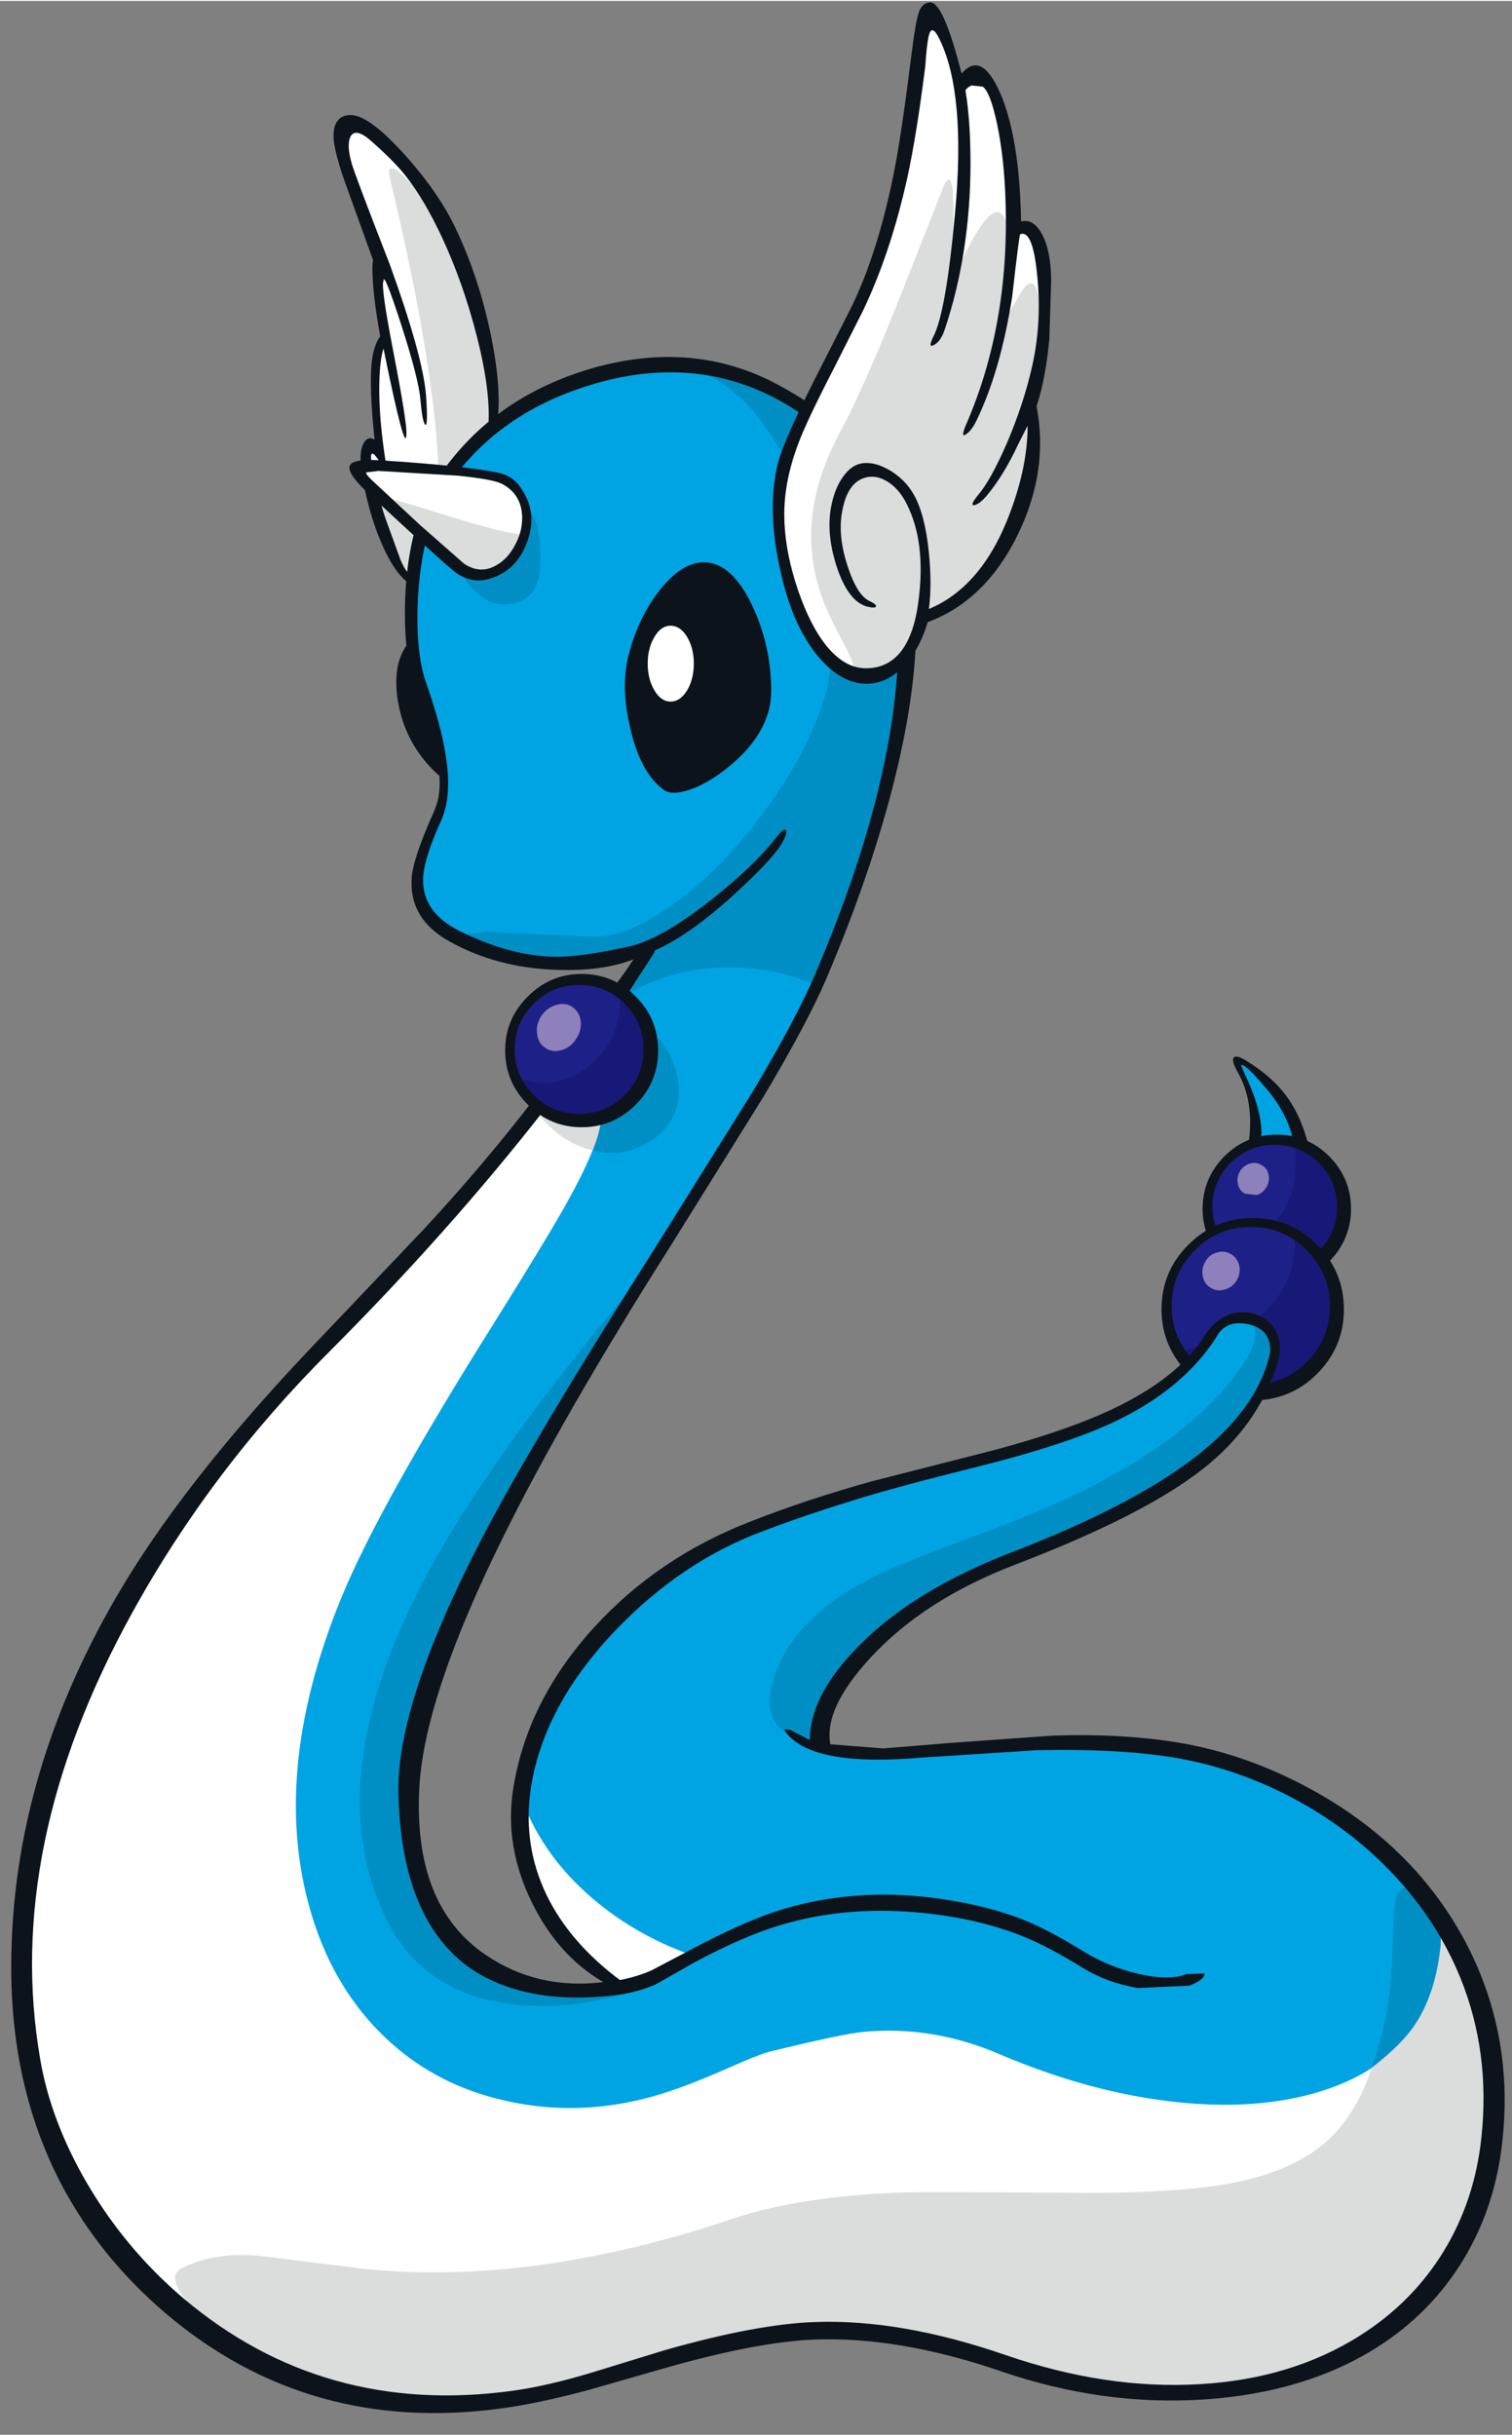 <?xml version='1.0' encoding='utf-8'?>
<svg xmlns="http://www.w3.org/2000/svg" version="1.1" width="254px" height="409px" viewBox="-1.9 -0.25 254.1 408.85"><rect x="-1.9" y="-0.25" width="254.1" height="408.85" fill="#808080" stroke="none"/><g><path fill="#00a4e3" d="M216.15 191.95 Q211.65 191.15 209.45 191.85 210.25 185.45 206.35 178.95 206.0 178.35 206.35 178.15 206.75 177.95 207.4 178.4 213.55 182.85 216.15 191.95"/><path fill="#1d2087" d="M220.8 194.55 Q224.15 197.95 224.15 202.7 224.15 207.45 220.8 210.8 217.4 214.15 212.65 214.15 207.95 214.15 204.55 210.8 201.2 207.45 201.2 202.7 201.2 197.95 204.55 194.55 207.9 191.2 212.65 191.2 217.4 191.2 220.8 194.55"/><path fill="#181878" d="M215.7 191.6 Q219.4 192.65 221.75 195.65 224.15 198.8 224.15 202.7 224.15 207.45 220.8 210.8 217.4 214.15 212.65 214.15 207.8 214.15 204.35 210.55 210.7 207.25 213.2 203.9 216.6 199.25 215.7 191.6"/><path fill="#1d2087" d="M222.95 219.55 Q222.95 225.5 218.75 229.65 214.6 233.85 208.65 233.85 202.75 233.85 198.55 229.65 194.35 225.5 194.35 219.55 194.35 213.65 198.55 209.45 202.75 205.25 208.65 205.25 214.6 205.25 218.75 209.45 222.95 213.65 222.95 219.55"/><path fill="#181878" d="M215.65 207.1 Q219.0 208.95 220.95 212.25 222.95 215.6 222.95 219.55 222.95 225.5 218.75 229.65 214.6 233.85 208.65 233.85 204.7 233.85 201.3 231.85 198.0 229.85 196.15 226.55 204.85 224.95 210.1 220.45 216.2 215.15 215.65 207.1"/><path fill="#ffffff" d="M73.25 38.95 Q76.85 46.75 79.15 55.5 81.8 65.7 81.1 72.05 L68.7 97.75 Q64.3 96.45 60.95 83.75 59.6 78.8 59.65 75.85 59.65 72.6 61.35 73.9 61.05 68.15 61.5 61.55 62.05 53.95 63.15 57.25 61.55 51.55 61.55 46.8 L61.85 43.2 Q59.8 38.25 58.05 32.95 54.5 22.45 55.95 21.0 57.7 19.3 63.85 25.7 70.05 32.15 73.25 38.95"/><path fill="#dbdcdc" d="M63.65 29.65 Q62.7 25.75 67.1 30.35 71.35 34.85 73.25 38.95 76.85 46.75 79.15 55.5 81.8 65.7 81.1 72.05 L68.7 97.75 Q66.25 97.0 63.75 91.65 61.6 87.0 60.35 81.3 74.6 99.75 71.0 68.55 69.05 51.9 63.65 29.65"/><path fill="#0d131a" d="M68.05 106.9 L72.95 130.1 Q67.25 124.2 66.2 116.8 65.25 110.25 68.05 106.9"/><path fill="#00a4e3" d="M94.55 63.75 Q111.55 57.1 126.5 64.45 151.05 76.55 150.1 109.15 149.4 132.35 136.0 163.75 131.9 173.35 119.35 193.5 L95.8 230.95 Q65.7 280.1 66.1 300.6 66.55 323.35 79.75 330.7 88.45 335.5 102.0 333.3 89.45 324.05 86.7 311.8 84.2 300.9 89.65 289.0 94.55 278.15 104.75 269.0 114.65 260.1 125.95 255.85 138.75 251.05 152.75 247.35 L172.35 242.3 Q181.65 239.65 187.75 236.1 195.05 231.8 201.8 224.1 202.2 222.65 203.9 221.9 205.6 221.2 207.55 221.5 212.55 222.2 212.55 227.0 209.2 237.75 198.6 245.85 188.5 253.6 168.6 261.25 150.8 268.05 141.8 277.65 133.9 286.1 135.5 293.15 139.7 294.35 146.4 294.15 L160.05 293.2 Q180.75 291.5 195.1 293.75 217.55 297.3 233.15 313.9 250.85 332.8 248.05 358.8 246.75 371.15 239.95 380.75 233.25 390.2 222.3 395.5 198.55 407.05 166.75 396.15 144.2 388.4 123.4 392.8 L105.2 397.7 Q93.4 400.95 84.35 402.2 51.85 406.65 28.1 386.45 18.3 378.1 11.75 366.8 5.75 356.35 3.9 345.9 -1.9 312.9 16.2 276.3 29.75 248.9 52.75 225.85 77.1 201.5 94.75 177.55 101.2 168.8 104.35 163.25 107.3 158.15 105.6 159.2 101.75 161.55 93.4 161.4 83.5 161.2 74.9 156.9 68.05 153.45 68.2 147.15 68.25 143.85 71.3 136.95 73.35 132.35 72.55 126.6 71.95 122.45 68.9 113.75 66.8 107.85 67.4 98.25 68.0 88.15 71.3 82.75 79.2 69.75 94.55 63.75"/><path fill="#008fc5" d="M82.65 83.35 Q89.4 83.15 88.9 94.7 88.7 99.75 84.8 100.85 81.25 101.9 78.35 99.3 73.3 94.75 75.35 87.3 75.65 86.25 77.85 84.9 80.3 83.4 82.65 83.35"/><path fill="#008fc5" d="M134.8 93.55 Q132.45 81.75 130.4 77.05 126.4 70.35 123.5 67.35 119.5 63.25 113.15 60.8 120.25 61.35 126.5 64.45 151.05 76.55 150.1 109.15 149.4 132.35 136.0 163.75 L135.35 165.15 Q128.15 161.95 119.95 162.1 109.8 162.25 101.55 167.85 L105.7 160.85 Q106.75 158.45 105.6 159.2 101.75 161.55 93.4 161.4 83.5 161.2 74.9 156.9 L74.65 156.75 80.1 156.1 96.35 156.9 Q101.95 157.55 109.25 152.85 115.95 148.6 122.55 140.9 128.95 133.5 133.1 125.45 137.4 117.0 137.7 110.8 136.65 102.85 134.8 93.55"/><path fill="#008fc5" d="M108.0 190.9 Q102.65 194.65 96.4 192.45 91.1 190.6 88.15 186.1 L95.7 176.8 Q99.0 173.35 103.35 172.2 105.75 171.55 108.05 173.45 110.25 175.25 111.35 178.4 114.1 186.2 108.0 190.9"/><path fill="#008fc5" d="M106.25 333.25 Q104.2 334.45 99.2 335.5 92.85 336.85 86.8 336.5 69.25 335.5 62.65 321.25 52.1 298.5 68.85 265.95 79.9 244.5 107.9 211.55 87.9 243.05 79.35 259.75 65.8 286.15 66.1 300.6 66.55 323.25 81.9 330.65 92.0 335.55 106.25 333.25"/><path fill="#008fc5" d="M141.8 277.65 Q133.9 286.1 135.5 293.15 130.45 291.55 128.65 289.25 126.8 286.85 127.75 282.95 130.6 270.8 147.4 263.3 150.95 261.7 163.45 257.05 174.2 253.0 180.65 249.75 196.1 241.95 204.1 232.6 210.9 224.6 208.35 221.65 210.2 222.15 211.3 223.4 212.55 224.8 212.55 227.0 209.2 237.75 198.6 245.85 188.5 253.6 168.6 261.25 150.8 268.05 141.8 277.65"/><path fill="#008fc5" d="M233.15 317.3 Q235.15 314.55 240.65 324.05 246.15 333.7 247.65 342.95 248.3 351.85 245.85 356.9 243.25 362.3 235.9 366.05 228.3 370.05 221.1 371.3 210.4 373.2 220.35 361.25 229.9 349.8 231.7 333.6 232.05 330.45 232.25 323.05 232.4 318.35 233.15 317.3"/><path fill="#ffffff" d="M86.05 302.5 Q89.6 311.65 97.8 318.6 105.4 325.05 115.3 328.35 L108.5 331.75 Q104.95 333.45 101.85 333.15 93.0 326.6 89.05 318.45 85.4 310.95 86.05 302.5"/><path fill="#ffffff" d="M96.2 175.6 Q97.05 177.4 98.75 178.95 99.9 181.1 99.05 188.05 98.5 192.45 93.3 201.75 90.15 207.4 81.4 221.4 61.85 252.45 55.5 267.9 43.0 298.35 50.85 322.45 54.45 333.45 61.95 341.0 69.5 348.6 79.85 351.65 94.5 355.95 109.5 351.25 113.7 349.95 120.0 347.2 125.7 344.65 127.6 344.2 139.85 341.2 143.35 340.9 154.85 339.85 166.05 344.65 180.85 350.95 194.85 352.6 208.5 354.2 219.05 351.2 229.75 348.15 235.25 340.9 241.05 333.25 240.15 322.1 245.65 329.75 247.5 338.55 249.3 347.1 248.05 358.8 246.75 371.15 239.95 380.75 233.25 390.2 222.3 395.5 198.55 407.05 166.75 396.15 144.2 388.4 123.4 392.8 L105.2 397.7 Q93.4 400.95 84.35 402.2 51.85 406.65 28.1 386.45 18.3 378.1 11.75 366.8 5.75 356.35 3.9 345.9 -1.9 312.9 16.2 276.3 29.75 248.9 52.75 225.85 78.2 200.4 96.2 175.6"/><path fill="#dbdcdc" d="M29.55 386.2 Q26.15 382.05 28.45 380.75 33.65 377.9 41.45 378.5 L58.7 380.65 Q87.15 383.75 121.25 372.3 132.4 368.55 149.45 367.9 153.25 367.75 179.1 367.95 196.35 368.05 205.4 366.25 217.9 363.8 223.5 356.7 227.0 352.3 228.6 346.95 233.75 343.0 235.95 339.6 239.75 333.85 240.35 324.7 247.25 333.65 248.5 345.0 249.0 350.15 248.05 358.8 246.75 371.15 239.95 380.75 233.25 390.2 222.3 395.5 198.55 407.05 166.75 396.15 144.2 388.4 123.4 392.8 119.95 393.55 105.2 397.65 93.4 400.95 84.35 402.2 60.35 405.5 40.5 394.6 33.15 390.55 29.55 386.2"/><path fill="#ffffff" d="M96.45 176.05 Q95.05 177.35 92.75 180.25 L96.2 175.6 96.45 176.05"/><path fill="#dbdcdc" d="M97.7 192.85 Q94.75 192.15 92.1 190.2 89.7 188.4 88.2 186.15 L92.75 180.25 Q95.05 177.35 96.45 176.05 97.3 177.55 98.9 179.15 99.9 181.3 99.05 188.05 98.85 189.9 97.7 192.85"/><path fill="#ffffff" d="M172.7 40.95 Q174.85 48.55 171.25 68.05 172.1 68.75 171.7 73.45 171.25 78.65 169.5 84.1 164.45 99.55 153.3 103.3 152.2 107.55 149.5 110.2 146.75 112.9 143.45 112.85 135.35 112.65 130.75 97.45 127.15 85.6 130.95 74.8 132.35 70.75 135.75 64.15 L142.2 51.4 Q147.1 41.25 149.9 27.8 151.2 21.4 152.8 9.0 153.75 1.55 154.7 2.1 155.9 2.8 159.4 14.45 160.5 11.4 162.3 12.1 164.0 12.8 165.6 16.55 169.45 25.65 168.3 39.3 169.25 37.55 170.5 37.8 171.9 38.1 172.7 40.95"/><path fill="#dbdcdc" d="M167.15 50.35 Q166.65 53.7 167.45 52.55 L169.65 48.75 Q173.2 43.2 172.9 57.1 172.8 61.15 172.3 63.5 L171.25 68.05 Q172.1 68.75 171.7 73.45 171.25 78.65 169.5 84.1 164.45 99.55 153.3 103.3 152.05 108.25 148.7 110.9 145.3 113.7 141.45 112.5 142.0 111.6 140.15 108.2 137.35 103.0 136.3 100.1 131.45 86.75 139.2 72.35 143.5 64.35 150.05 47.7 L156.8 30.6 Q158.55 27.35 158.3 37.35 158.05 47.1 158.55 45.95 164.8 31.9 166.95 36.25 168.7 39.75 167.15 50.35"/><path fill="#ffffff" d="M82.75 79.9 Q86.0 81.5 86.7 84.95 87.3 88.05 85.75 91.3 84.2 94.5 81.5 95.7 78.5 97.1 75.55 95.15 L67.25 87.9 59.15 80.35 Q58.15 79.25 58.25 78.45 58.3 77.7 59.15 77.7 L70.05 78.15 Q80.6 78.85 82.75 79.9"/><path fill="#dbdcdc" d="M86.15 89.45 Q85.5 93.7 82.5 95.6 79.3 97.6 75.55 95.15 73.4 93.75 62.25 83.35 62.35 82.75 71.4 85.65 82.1 89.05 86.15 89.45"/><path fill="#0d131a" d="M126.6 115.65 Q126.6 122.5 120.7 127.4 115.4 131.8 109.85 131.8 105.65 128.4 104.3 121.15 103.2 115.1 104.35 110.05 105.7 104.0 109.15 99.55 112.6 95.1 116.3 94.55 121.05 95.65 123.95 102.0 126.6 107.9 126.6 115.65"/><path fill="#1d2087" d="M107.7 176.05 Q107.7 180.95 104.25 184.45 100.75 187.9 95.85 187.9 90.95 187.9 87.5 184.45 84.05 180.95 84.05 176.05 84.05 171.2 87.5 167.7 91.0 164.25 95.85 164.25 100.75 164.25 104.25 167.7 107.7 171.15 107.7 176.05"/><path fill="#181878" d="M102.2 166.1 Q104.75 167.7 106.2 170.3 107.7 172.95 107.7 176.05 107.7 180.95 104.25 184.45 100.75 187.9 95.85 187.9 92.2 187.9 89.2 185.85 86.3 183.85 84.9 180.55 91.9 183.15 97.45 178.35 102.95 173.65 102.2 166.1"/><path fill="#ffffff" d="M114.7 111.05 Q114.7 113.7 113.55 115.6 112.4 117.45 110.8 117.45 109.2 117.45 108.1 115.6 106.95 113.7 106.95 111.05 106.95 108.45 108.1 106.55 109.2 104.7 110.8 104.7 112.4 104.7 113.55 106.55 114.7 108.45 114.7 111.05"/><path fill="#8d80bb" d="M211.3 196.95 Q211.5 198.0 210.95 199.0 210.35 200.0 209.3 200.35 L207.3 200.1 Q206.35 199.6 206.15 198.5 205.9 197.4 206.45 196.4 207.05 195.4 208.15 195.05 209.2 194.75 210.1 195.3 211.05 195.8 211.3 196.95"/><path fill="#8d80bb" d="M205.95 214.65 Q205.25 215.85 203.95 216.2 202.7 216.6 201.6 215.95 200.5 215.3 200.25 214.05 199.95 212.75 200.65 211.55 201.3 210.35 202.6 210.0 203.85 209.6 204.95 210.25 206.05 210.9 206.35 212.15 206.65 213.45 205.95 214.65"/><path fill="#8d80bb" d="M94.9 174.15 Q93.95 175.6 92.45 176.0 90.9 176.45 89.7 175.6 88.5 174.8 88.35 173.2 88.15 171.65 89.1 170.2 90.1 168.8 91.6 168.4 93.1 167.95 94.3 168.75 95.5 169.6 95.7 171.15 95.85 172.75 94.9 174.15"/><path fill="#0d131a" d="M210.7 182.2 Q207.2 178.1 206.65 178.55 L208.25 182.15 Q210.0 186.4 210.1 189.75 L210.0 191.2 Q212.05 190.8 215.4 191.3 214.65 186.8 210.7 182.2 M206.0 179.5 Q204.95 177.6 205.5 177.2 206.0 176.75 207.9 178.0 211.85 180.5 214.05 183.4 216.75 186.9 218.1 192.35 215.5 191.3 211.45 191.45 L207.9 191.85 Q209.0 184.65 206.0 179.5"/><path fill="#0d131a" d="M212.65 190.2 Q217.85 190.2 221.5 193.85 225.15 197.55 225.15 202.7 225.15 205.5 223.95 208.05 222.75 210.5 220.7 212.2 220.05 211.55 219.35 210.05 222.8 206.95 222.8 202.35 222.8 198.0 219.75 194.95 216.65 191.9 212.3 191.9 208.0 191.9 204.9 194.95 201.85 198.0 201.85 202.35 201.85 204.25 202.55 205.95 L200.85 206.7 Q200.2 204.65 200.2 202.7 200.2 197.55 203.85 193.85 207.5 190.2 212.65 190.2"/><path fill="#0d131a" d="M208.65 204.2 Q215.0 204.2 219.45 208.7 223.95 213.2 223.95 219.55 223.95 225.55 219.85 229.95 215.8 234.3 209.9 234.8 210.85 233.2 210.75 232.05 215.4 231.2 218.5 227.55 221.6 223.85 221.6 219.0 221.6 213.55 217.7 209.6 213.8 205.7 208.3 205.7 202.8 205.7 198.9 209.6 195.0 213.5 195.0 219.0 195.0 223.9 198.25 227.7 L196.65 229.05 Q193.3 224.9 193.3 219.55 193.3 213.2 197.8 208.7 202.3 204.2 208.65 204.2"/><path fill="#0d131a" d="M60.5 23.3 Q57.85 20.95 57.0 22.55 56.3 24.0 57.25 27.2 57.8 29.1 63.6 44.0 69.2 59.5 69.7 66.05 70.05 71.15 69.6 70.95 69.1 70.7 68.75 66.7 68.45 63.2 65.5 54.05 62.55 45.0 62.55 46.8 62.05 47.55 64.2 58.65 66.5 70.55 66.4 72.45 66.3 76.55 62.55 58.15 61.95 59.9 61.85 63.8 61.7 69.65 63.0 77.75 L62.05 77.4 61.5 76.55 Q60.85 75.7 60.65 75.8 60.4 75.9 60.45 76.55 60.5 77.2 60.85 78.1 L58.7 77.7 Q58.55 74.85 59.4 73.75 60.1 72.85 61.05 73.45 60.15 64.9 60.55 60.65 60.85 57.65 62.0 56.1 60.95 50.35 60.75 46.55 60.6 44.1 60.8 43.3 L56.85 32.35 Q54.15 25.15 54.15 22.4 54.15 21.05 54.65 20.15 55.5 18.75 57.4 18.95 60.5 19.3 66.35 25.85 72.1 32.3 74.9 38.45 78.6 46.3 80.6 55.9 82.75 66.45 81.35 72.3 L80.1 71.95 Q80.75 65.95 78.25 56.15 76.0 47.25 72.35 39.4 69.35 33.0 66.2 29.05 64.3 26.65 60.5 23.3"/><path fill="#0d131a" d="M68.0 98.1 Q65.15 97.25 62.6 91.7 60.5 87.2 59.3 81.3 L61.75 82.8 Q62.45 85.55 63.05 87.15 L65.45 93.75 Q66.6 96.35 67.8 96.7 L68.0 98.1"/><path fill="#0d131a" d="M72.55 130.45 Q66.35 125.3 65.0 117.55 63.75 110.2 67.65 106.6 L68.15 108.7 Q65.6 111.75 66.95 117.95 68.3 124.35 72.8 128.4 L72.55 130.45"/><path fill="#0d131a" d="M127.55 63.55 Q131.75 65.7 134.6 67.75 L133.2 69.45 Q129.85 67.05 126.05 65.35 112.95 59.6 97.7 64.15 83.55 68.35 75.3 78.6 L72.85 78.25 Q81.75 66.15 97.3 61.55 113.7 56.75 127.55 63.55"/><path fill="#0d131a" d="M68.0 88.0 Q68.85 88.55 69.75 90.1 68.3 96.15 68.25 103.0 68.2 109.95 69.65 114.1 72.25 121.55 73.0 126.45 74.1 133.25 72.25 137.4 L72.05 137.85 Q69.2 144.2 69.2 147.4 69.15 152.9 75.35 156.0 83.7 160.15 91.2 160.3 96.1 160.4 105.05 158.3 109.75 157.2 109.35 157.9 L108.1 158.9 Q108.35 159.2 107.65 160.25 L104.05 165.8 103.25 167.1 Q102.0 165.95 101.15 165.6 L103.15 162.85 104.55 160.75 Q99.35 162.8 91.45 162.5 81.6 162.15 73.75 157.8 66.7 153.95 67.3 146.85 67.6 143.6 70.95 136.1 L71.15 135.6 Q72.75 132.0 71.3 125.85 L67.75 114.75 Q66.1 110.0 66.15 102.2 66.2 94.35 68.0 88.0"/><path fill="#0d131a" d="M149.0 110.5 L150.35 108.85 Q151.15 107.9 152.0 107.7 151.55 119.1 147.55 133.95 143.65 148.35 136.9 164.15 133.75 171.5 126.3 184.0 L111.1 208.4 Q92.7 237.4 82.6 257.9 69.6 284.2 68.6 299.4 67.35 319.6 79.75 328.0 88.45 333.9 99.5 332.55 91.9 328.15 87.5 319.2 82.9 309.85 84.3 300.4 86.55 285.45 97.95 272.95 108.65 261.25 124.05 255.25 133.7 251.45 144.9 248.35 L161.6 244.1 Q176.25 240.45 185.05 236.3 196.1 231.05 200.5 224.05 203.4 219.5 207.9 220.1 210.45 220.45 212.0 222.4 213.95 224.9 212.75 228.7 209.55 239.05 200.25 246.35 190.35 254.15 168.65 262.45 153.4 268.3 144.4 278.05 136.5 286.6 137.65 292.6 L146.55 293.3 157.5 292.4 174.95 291.15 Q186.2 290.75 195.7 292.25 206.65 294.0 217.1 299.45 227.65 304.95 235.15 312.9 242.75 321.05 246.85 331.1 252.2 344.3 250.6 359.1 249.45 370.15 244.1 379.05 238.65 388.1 229.6 393.85 217.55 401.5 200.6 402.65 183.4 403.8 166.25 397.9 149.15 392.05 134.9 392.6 125.25 393.0 109.8 397.4 L96.9 401.1 Q88.65 403.3 82.45 404.15 49.95 408.6 25.95 388.2 14.8 378.7 8.35 366.4 0.3 350.95 0.0 331.6 -0.45 299.0 17.65 267.85 28.6 249.0 49.9 226.5 L69.45 205.95 Q79.35 195.25 87.55 184.6 88.3 185.8 89.4 186.25 73.6 206.45 53.5 226.6 33.6 246.45 20.35 270.45 -1.4 309.85 4.9 345.75 6.7 356.0 12.7 366.3 19.2 377.4 28.9 385.65 52.45 405.55 84.25 401.2 90.1 400.4 97.7 398.1 L109.75 394.4 Q125.35 389.95 135.2 389.65 149.55 389.15 167.1 395.2 183.95 401.0 199.55 400.1 215.1 399.25 226.7 391.9 235.45 386.35 240.7 377.8 245.95 369.2 247.05 358.7 248.6 344.4 243.55 331.9 239.7 322.4 232.4 314.6 225.1 306.8 215.3 301.6 205.5 296.45 194.95 294.75 185.5 293.3 172.3 293.6 L152.8 294.85 Q135.4 296.35 130.6 291.1 129.85 290.3 130.05 290.05 L130.95 290.2 134.2 291.9 Q134.2 284.45 142.3 276.2 151.6 266.7 168.25 260.3 188.35 252.55 198.9 244.4 209.5 236.25 211.55 226.85 211.8 222.9 207.9 222.05 204.0 221.2 202.4 224.4 196.85 232.9 185.75 238.25 177.55 242.2 162.1 246.05 152.4 248.45 146.3 250.2 136.15 253.1 126.3 256.8 112.6 261.9 101.5 273.5 89.25 286.35 87.25 300.4 86.0 309.65 89.9 317.8 93.8 325.95 102.6 332.45 L103.2 334.45 Q94.75 335.85 87.55 334.45 80.35 333.0 75.6 329.05 65.45 320.55 65.05 300.65 64.8 285.5 79.2 257.8 87.75 241.35 109.4 207.3 L124.55 183.05 Q131.95 170.65 135.05 163.35 147.95 133.2 149.0 110.5"/><path fill="#0d131a" d="M128.45 140.4 Q130.0 138.4 130.2 139.15 130.4 139.85 129.25 141.65 127.3 144.6 120.7 150.55 112.2 158.1 106.15 160.0 99.4 162.15 99.75 161.05 100.15 159.95 105.65 158.05 110.55 156.35 117.95 150.5 124.85 145.0 128.45 140.4"/><path fill="#0d131a" d="M172.4 45.8 Q171.65 38.1 169.55 38.95 169.4 38.9 168.2 49.45 166.25 61.9 162.2 70.25 161.4 71.9 160.45 72.55 159.5 73.2 160.4 71.05 167.7 54.35 167.1 33.85 166.9 26.25 165.65 20.35 164.5 15.0 163.25 14.15 L161.35 13.95 Q160.6 14.3 160.35 14.8 161.2 19.75 161.2 27.2 161.15 42.2 156.85 55.0 156.2 56.95 155.05 57.55 153.95 58.15 155.0 56.05 157.1 51.9 158.6 35.4 160.45 15.3 156.0 6.2 154.65 3.4 154.15 5.75 153.85 7.1 153.6 10.7 152.15 22.25 150.6 29.35 147.8 42.05 143.1 51.85 L138.35 61.25 Q133.75 70.15 132.3 74.0 129.9 80.3 129.9 86.0 129.9 91.2 131.7 97.15 133.9 104.25 137.0 108.1 140.15 111.95 143.8 111.85 151.0 111.7 152.45 100.6 153.75 90.75 150.5 84.3 149.4 82.05 147.7 80.8 145.9 79.5 144.15 79.7 140.7 80.15 139.7 85.15 138.8 89.3 140.5 94.55 142.1 99.55 144.2 100.55 145.5 101.15 145.3 101.5 145.15 101.8 143.85 101.5 140.65 100.65 138.7 94.75 136.85 89.0 137.85 84.35 138.45 81.5 139.8 79.65 141.25 77.6 143.15 77.4 145.25 77.15 147.8 78.7 150.3 80.25 151.65 82.65 153.55 85.95 154.2 92.4 154.75 97.85 154.2 101.9 163.3 98.1 167.95 85.45 170.8 77.75 170.8 71.1 L169.2 74.25 Q166.85 79.3 164.1 82.65 162.8 84.25 161.85 84.45 160.95 84.6 162.55 82.65 164.55 80.3 167.2 74.3 170.2 67.35 171.65 60.7 173.2 53.5 172.4 45.8 M166.2 15.25 Q169.45 22.8 169.7 36.8 171.85 36.25 173.3 39.1 174.75 41.95 174.75 46.8 L174.45 56.5 Q173.85 63.1 172.3 67.85 174.4 78.7 169.1 89.5 163.65 100.55 154.0 104.1 152.7 108.55 150.1 111.4 147.3 114.35 143.95 114.45 139.6 114.55 135.75 110.05 131.85 105.5 129.8 97.75 126.7 85.85 128.85 77.35 129.95 73.1 136.55 60.3 L141.3 50.95 Q145.85 41.45 148.5 27.7 149.65 21.8 151.35 8.2 152.0 3.05 152.55 1.55 153.1 0.1 154.35 0.0 156.6 -0.25 159.7 11.95 163.05 8.05 166.2 15.25"/><path fill="#0d131a" d="M81.5 94.55 Q83.4 93.5 84.6 91.25 85.85 89.0 85.85 86.65 L85.85 86.45 Q85.75 82.5 82.3 80.8 80.8 80.1 75.1 79.5 L61.7 78.7 59.65 78.95 Q59.5 79.2 60.6 80.25 L68.65 87.75 76.1 94.3 Q78.85 96.1 81.5 94.55 M81.8 79.0 Q83.55 79.35 84.65 80.4 85.45 81.1 86.3 82.65 88.25 86.15 86.75 90.45 85.35 94.45 82.15 96.1 80.2 97.1 78.55 97.1 76.75 97.1 75.0 96.0 73.65 95.15 60.3 82.75 56.15 78.95 56.95 77.7 57.6 76.6 62.55 76.95 76.2 77.85 81.8 79.0"/><path fill="#0d131a" d="M126.05 115.65 Q126.05 108.3 123.6 102.55 120.85 96.15 116.3 95.1 113.05 95.6 110.0 99.7 106.9 103.85 105.35 109.75 104.35 113.75 104.35 117.55 104.35 126.9 110.05 131.25 115.5 131.15 120.45 126.9 126.05 122.15 126.05 115.65 M109.0 98.7 Q112.65 94.05 116.45 94.05 121.1 94.1 124.55 101.4 127.7 108.1 127.7 115.65 127.7 122.85 120.0 128.85 116.95 131.25 114.0 132.25 111.0 133.25 109.7 132.3 105.8 129.55 104.05 122.05 102.35 114.95 103.75 109.6 105.45 103.15 109.0 98.7"/><path fill="#0d131a" d="M95.45 165.05 Q90.95 165.05 87.8 168.2 84.6 171.4 84.6 175.85 84.6 180.35 87.8 183.55 90.95 186.7 95.45 186.7 99.9 186.7 103.1 183.55 106.25 180.35 106.25 175.85 106.25 171.4 103.1 168.2 99.9 165.05 95.45 165.05 M86.8 167.0 Q90.55 163.2 95.85 163.2 101.15 163.2 104.95 167.0 108.7 170.75 108.7 176.05 108.7 181.4 104.95 185.15 101.15 188.95 95.85 188.95 90.55 188.95 86.8 185.15 83.0 181.35 83.0 176.05 83.0 170.75 86.8 167.0"/><path fill="#0d131a" d="M129.7 320.3 Q141.0 316.9 153.6 318.25 163.05 319.3 170.25 322.15 174.55 323.9 180.35 327.5 184.55 330.05 189.55 331.2 194.65 332.35 197.5 331.2 L200.5 331.1 Q200.6 332.15 197.95 333.15 L189.3 333.55 Q184.1 332.65 180.05 330.15 174.3 326.6 170.1 324.9 162.95 322.0 153.85 321.0 141.45 319.65 130.75 322.55 123.65 324.45 114.7 329.3 L108.45 332.85 Q104.6 334.65 99.25 334.95 94.95 335.25 97.25 333.9 L100.45 332.5 Q104.35 332.0 107.55 330.6 L113.45 327.5 Q123.1 322.3 129.7 320.3"/></g></svg>